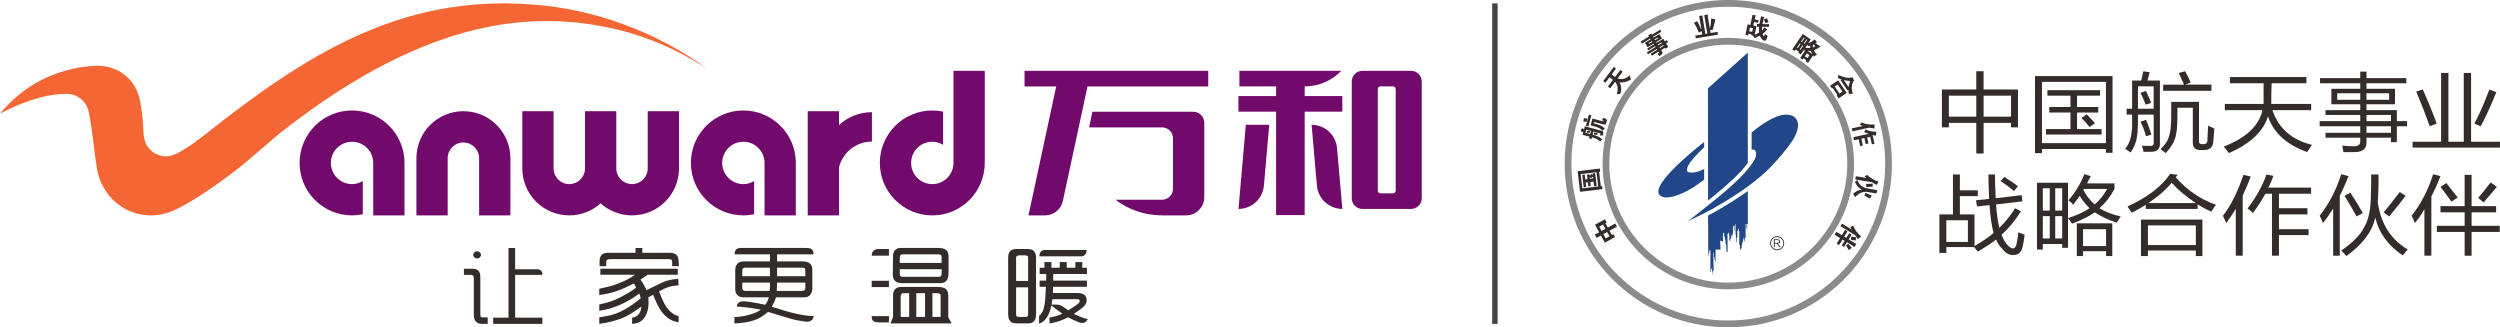 <?xml version="1.0" encoding="UTF-8"?>
<!DOCTYPE svg PUBLIC "-//W3C//DTD SVG 1.1//EN" "http://www.w3.org/Graphics/SVG/1.1/DTD/svg11.dtd">
<!-- Creator: CorelDRAW -->
<svg xmlns="http://www.w3.org/2000/svg" xml:space="preserve" width="185.222mm" height="24.247mm" style="shape-rendering:geometricPrecision; text-rendering:geometricPrecision; image-rendering:optimizeQuality; fill-rule:evenodd; clip-rule:evenodd"
viewBox="0 0 159.219 20.843"
 xmlns:xlink="http://www.w3.org/1999/xlink">
 <defs>
  <style type="text/css">
   <![CDATA[
    .str0 {stroke:#8B8B8C;stroke-width:0.43}
    .fil5 {fill:none}
    .fil1 {fill:#214788}
    .fil0 {fill:#332C2A}
    .fil2 {fill:#444645}
    .fil4 {fill:#710A6B}
    .fil3 {fill:#F46634}
   ]]>
  </style>
 </defs>
 <g id="图层_x0020_1">
  <path class="fil0" d="M128.078 6.093l-1.747 0 0 1.337 1.747 0 0 -1.337zm-3.96 1.337l1.747 0 0 -1.337 -1.747 0 0 1.337zm-0.443 -1.731l2.19 0 0 -1.162 0.466 0 0 1.162 2.189 0 0 2.411 -0.442 0 0 -0.285 -1.747 0 0 1.95 -0.466 0 0 -1.95 -1.747 0 0 0.285 -0.443 0 0 -2.411z"/>
  <path class="fil0" d="M132.562 7.517l0.327 -0.241c0.123,0.117 0.302,0.307 0.536,0.57l-0.35 0.241c-0.186,-0.234 -0.357,-0.424 -0.513,-0.57zm-2.049 -0.701l1.35 0 0 -0.723 -1.467 0 0 -0.35 3.354 0 0 0.35 -1.467 0 0 0.723 1.35 0 0 0.351 -1.35 0 0 1.052 1.56 0 0 0.351 -3.54 0 0 -0.351 1.56 0 0 -1.052 -1.35 0 0 -0.351zm-0.466 2.301l4.076 0 0 -3.901 -4.076 0 0 3.901zm-0.443 -4.273l4.938 0 0 4.887 -0.419 0 0 -0.241 -4.076 0 0 0.263 -0.443 0 0 -4.909z"/>
  <path class="fil0" d="M137.767 5.391l1.327 0c-0.031,-0.088 -0.101,-0.241 -0.209,-0.46 -0.063,-0.132 -0.101,-0.227 -0.117,-0.285l0.396 -0.11c0.031,0.058 0.094,0.175 0.187,0.351 0.077,0.19 0.132,0.314 0.163,0.372l-0.35 0.131 1.677 0 0 0.394 -3.074 0 0 -0.394zm0.909 1.468l0 0.504c0,0.643 -0.047,1.117 -0.14,1.425 -0.093,0.307 -0.296,0.628 -0.606,0.964 -0.016,-0.015 -0.062,-0.052 -0.14,-0.11 -0.093,-0.073 -0.154,-0.124 -0.186,-0.153 0.28,-0.249 0.457,-0.519 0.536,-0.811 0.093,-0.263 0.14,-0.694 0.14,-1.293l8.59613e-005 -0.899 1.77 0 0 2.476c-0.016,0.161 0.061,0.234 0.233,0.219l0.07 0c0.14,0 0.217,-0.073 0.233,-0.219 0,-0.117 0.014,-0.438 0.046,-0.964 0.047,0.03 0.124,0.066 0.233,0.11 0.077,0.044 0.133,0.074 0.163,0.088 -0.015,0.161 -0.03,0.343 -0.046,0.548 -0.016,0.132 -0.024,0.227 -0.024,0.285 -0.03,0.365 -0.24,0.54 -0.629,0.526l-0.163 0c-0.357,0.014 -0.527,-0.161 -0.512,-0.526l8.59613e-005 -2.17 -0.979 0zm-2.353 0.899l0.35 -0.132c0.062,0.117 0.154,0.365 0.28,0.745 0.03,0.088 0.053,0.153 0.069,0.197l-0.349 0.11c-0.093,-0.35 -0.21,-0.657 -0.35,-0.92zm8.59613e-005 -1.841l0.35 -0.132c0.046,0.102 0.124,0.278 0.233,0.526 0.047,0.117 0.077,0.197 0.093,0.241l-0.349 0.11c-0.078,-0.219 -0.187,-0.467 -0.327,-0.745zm-0.163 1.008l1.002 0 0 -1.425 -1.002 0 0 1.425zm-0.721 0l0.349 0 0 -1.797 0.583 0c0.015,-0.044 0.03,-0.117 0.046,-0.219 0.031,-0.16 0.063,-0.285 0.094,-0.372l0.396 0.066c-0.016,0.073 -0.047,0.19 -0.093,0.351 -0.016,0.073 -0.031,0.131 -0.047,0.175l0.792 0 0 3.989c0.016,0.365 -0.171,0.548 -0.559,0.548l-0.489 0c0,-0.029 -0.009,-0.073 -0.024,-0.131 -0.031,-0.102 -0.054,-0.19 -0.07,-0.263 0.078,0.014 0.241,0.022 0.49,0.022 0.186,0.015 0.271,-0.058 0.256,-0.219l8.59613e-005 -1.775 -1.002 0 0 0.329c0,0.57 -0.031,0.986 -0.093,1.249 -0.063,0.277 -0.187,0.555 -0.373,0.833 -0.031,-0.015 -0.086,-0.051 -0.163,-0.11 -0.093,-0.058 -0.156,-0.102 -0.187,-0.131 0.327,-0.351 0.474,-0.964 0.443,-1.841l0 -0.329 -0.349 0 0 -0.373z"/>
  <path class="fil0" d="M141.624 9.336c1.429,-0.555 2.252,-1.329 2.469,-2.323l-2.399 0 0 -0.394 2.469 0 0 -0.132 0 -1.183 -2.143 0 0 -0.394 4.869 0 0 0.394 -2.213 0c0,0.146 -0.009,0.372 -0.023,0.679l8.59613e-005 0.636 2.539 0 0 0.394 -2.469 0c0.387,1.155 1.226,1.892 2.515,2.214 -0.093,0.146 -0.194,0.299 -0.303,0.46 -1.32,-0.482 -2.15,-1.241 -2.492,-2.279 -0.296,0.964 -1.126,1.746 -2.492,2.345 -0.094,-0.132 -0.203,-0.271 -0.327,-0.416z"/>
  <path class="fil0" d="M150.715 8.459l1.561 0 0 -0.416 -1.561 0 0 0.416zm1.561 -1.139l-1.561 0 0 0.394 1.561 0 0 -0.394zm-0.117 -1.381l-1.444 0 0 0.416 1.444 0 0 -0.416zm-3.307 0.416l1.467 0 0 -0.416 -1.467 0 0 0.416zm-0.746 2.104l2.213 0 0 -0.416 -2.585 0 0 -0.329 2.585 0 0 -0.394 -2.213 0 0 -0.307 2.213 0 0 -0.373 -1.84 0 0 -0.986 1.84 0 0 -0.351 -2.562 0 0 -0.328 2.562 0 0 -0.416 0.396 0 0 0.416 2.539 0 0 0.328 -2.539 0 0 0.351 1.817 0 0 0.986 -1.817 0 0 0.373 1.934 0 0 0.701 0.652 0 0 0.329 -0.652 0 0 1.008 -0.373 0 0 -0.285 -1.561 0 0 0.241c0.031,0.453 -0.224,0.68 -0.769,0.68l-0.699 0c-0.016,-0.102 -0.039,-0.241 -0.07,-0.416 0.249,0.029 0.49,0.044 0.723,0.044 0.279,0 0.419,-0.102 0.419,-0.307l0 -0.241 -2.213 0 0 -0.307z"/>
  <path class="fil0" d="M157.587 7.868c0.296,-0.541 0.614,-1.264 0.956,-2.17l0.443 0.175c-0.42,1.023 -0.754,1.746 -1.003,2.17l-0.396 -0.175zm-3.283 -2.17c0.326,0.731 0.62,1.454 0.884,2.17l-0.443 0.175c-0.264,-0.745 -0.552,-1.483 -0.862,-2.213l0.42 -0.132zm2.607 -1.052l0.467 0 0 4.383 1.84 0 0 0.372 -5.567 0 0 -0.372 1.817 0 0 -4.383 0.466 0 0 4.383 0.977 0 0 -4.383z"/>
  <path class="fil0" d="M127.403 11.529l0.256 -0.263c0.031,0.014 0.07,0.044 0.117,0.088 0.326,0.205 0.574,0.373 0.745,0.504l-0.256 0.307c-0.296,-0.248 -0.582,-0.46 -0.862,-0.636zm-3.447 3.879l1.374 0 0 -1.381 -1.374 0 0 1.381zm2.679 -4.295l0.419 0c0,0.35 0.016,0.855 0.047,1.512l1.653 -0.197 0.047 0.395 -1.677 0.197c0.047,0.628 0.117,1.125 0.21,1.49 0.387,-0.38 0.722,-0.796 1.002,-1.249l0.373 0.197c-0.389,0.614 -0.8,1.111 -1.234,1.49 0.109,0.307 0.256,0.548 0.442,0.723 0.109,0.102 0.21,0.153 0.303,0.153 0.078,-0.015 0.14,-0.08 0.187,-0.197 0.062,-0.263 0.109,-0.541 0.14,-0.833 0.107,0.044 0.24,0.095 0.396,0.154 -0.031,0.278 -0.07,0.519 -0.117,0.723 -0.077,0.38 -0.272,0.57 -0.582,0.57 -0.28,0.014 -0.521,-0.117 -0.723,-0.394 -0.17,-0.161 -0.303,-0.358 -0.396,-0.592 -0.294,0.234 -0.683,0.489 -1.164,0.767 -0.093,-0.117 -0.171,-0.212 -0.233,-0.285l-1.77 0 0 0.372 -0.443 0 0 -2.454 0.863 0 0 -2.542 0.442 0 0 1.008 1.141 0 0 0.372 -1.141 0 0 1.162 0.932 0 0 2.016c0.481,-0.277 0.886,-0.555 1.211,-0.833 -0.124,-0.482 -0.21,-1.074 -0.256,-1.775l-0.793 0.088 -0.07 -0.395 0.839 -0.088c-0.031,-0.628 -0.046,-1.147 -0.046,-1.556z"/>
  <path class="fil0" d="M134.201 12.033l-1.491 0 0 0.022c-0.015,0.014 -0.023,0.029 -0.023,0.044 0.186,0.365 0.427,0.672 0.722,0.921 0.296,-0.248 0.56,-0.577 0.793,-0.986zm-1.537 3.638l1.467 0 0 -1.074 -1.467 0 0 1.074zm-0.396 -1.446l2.259 0 0 2.082 -0.396 0 0 -0.307 -1.467 0 0 0.307 -0.396 0 0 -2.082zm-0.536 -1.468c0.387,-0.424 0.729,-0.979 1.024,-1.666l0.396 0.131c-0.016,0.044 -0.054,0.117 -0.116,0.219 -0.047,0.102 -0.086,0.183 -0.117,0.241l1.747 0 0 0.351c-0.264,0.497 -0.583,0.906 -0.956,1.227 0.341,0.219 0.793,0.395 1.351,0.526 -0.047,0.088 -0.133,0.219 -0.256,0.394 -0.56,-0.19 -1.026,-0.409 -1.399,-0.657 -0.31,0.234 -0.792,0.475 -1.443,0.723 8.59613e-005,-0.015 -0.016,-0.036 -0.047,-0.066 -0.093,-0.146 -0.163,-0.241 -0.21,-0.285 0.574,-0.19 1.033,-0.402 1.374,-0.636 -0.233,-0.219 -0.443,-0.482 -0.629,-0.789 -0.14,0.205 -0.28,0.394 -0.419,0.57 -0.016,-0.015 -0.047,-0.051 -0.094,-0.11 -0.108,-0.102 -0.179,-0.161 -0.209,-0.175zm-0.839 2.432l0.442 0 0 -1.425 -0.442 0 0 1.425zm0.442 -3.2l-0.442 0 0 1.425 0.442 0 0 -1.425zm-1.234 3.2l0.443 0 0 -1.425 -0.443 0 0 1.425zm0 -1.775l0.443 0 0 -1.425 -0.443 0 0 1.425zm-0.372 -1.775l1.979 0 0 4.142 -0.373 0 0 -0.241 -1.234 0 0 0.351 -0.372 0 0 -4.251z"/>
  <path class="fil0" d="M138.309 11.639c-0.387,0.468 -0.884,0.898 -1.49,1.293l3.027 0c-0.636,-0.424 -1.149,-0.854 -1.537,-1.293zm-1.513 3.967l3.05 0 0 -1.249 -3.05 0 0 1.249zm-0.443 -1.622l3.913 0 0 2.323 -0.42 0 0 -0.351 -3.05 0 0 0.351 -0.443 0 0 -2.323zm1.863 -2.915l0.466 0.066c-0.031,0.059 -0.07,0.11 -0.116,0.154 0.713,0.818 1.567,1.402 2.562,1.753 -0.109,0.161 -0.21,0.307 -0.303,0.438 -0.264,-0.117 -0.551,-0.27 -0.862,-0.46l8.59613e-005 0.285 -3.307 0 0 -0.263c-0.14,0.102 -0.381,0.241 -0.723,0.416 -0.077,0.044 -0.132,0.073 -0.163,0.088 -0.077,-0.117 -0.17,-0.249 -0.279,-0.395 1.257,-0.57 2.166,-1.263 2.725,-2.082z"/>
  <path class="fil0" d="M143.136 13.282c0.544,-0.701 0.947,-1.424 1.211,-2.169l0.443 0.088c-0.093,0.263 -0.203,0.512 -0.326,0.745l2.725 0 0 0.394 -2.049 0 0 0.92 1.816 0 0 0.394 -1.816 0 0 0.942 1.886 0 0 0.373 -1.886 0 0 1.315 -0.443 0 0 -3.945 -0.42 0c-0.233,0.424 -0.497,0.833 -0.792,1.227 -0.171,-0.16 -0.287,-0.255 -0.35,-0.285zm-1.56 0.46c0.513,-0.672 0.947,-1.542 1.304,-2.608l0.466 0.11c-0.156,0.409 -0.326,0.811 -0.513,1.205l8.59613e-005 3.835 -0.442 0 0 -2.98c-0.218,0.35 -0.42,0.65 -0.606,0.898 -0.063,-0.132 -0.133,-0.285 -0.21,-0.46z"/>
  <path class="fil0" d="M151.809 13.523c0.249,-0.292 0.567,-0.694 0.956,-1.205 -0.016,0.029 0.007,0 0.07,-0.088l0.373 0.241c-0.249,0.336 -0.598,0.774 -1.048,1.315l-0.35 -0.263zm-2.492 -1.052l0.373 -0.197c0.295,0.438 0.559,0.869 0.792,1.293l-0.396 0.219c-0.14,-0.263 -0.373,-0.665 -0.699,-1.205 0.016,0.044 -0.008,0.007 -0.07,-0.11zm1.7 -1.359l0.466 0 0 0.635c-0.016,0.278 -0.023,0.497 -0.023,0.658 0,0.132 -0.008,0.256 -0.024,0.372l0 0.132c0.203,1.359 0.84,2.353 1.91,2.981 -0.046,0.044 -0.116,0.124 -0.209,0.241 -0.047,0.058 -0.086,0.102 -0.117,0.132 -0.931,-0.628 -1.514,-1.432 -1.747,-2.411 -0.186,0.892 -0.8,1.71 -1.84,2.455 -0.093,-0.117 -0.201,-0.234 -0.326,-0.351 0.73,-0.496 1.219,-0.993 1.467,-1.49 0.28,-0.482 0.42,-1.162 0.42,-2.038 0.015,-0.336 0.023,-0.774 0.023,-1.315zm-3.284 2.63c0.606,-0.774 1.064,-1.658 1.374,-2.652l0.466 0.131c-0.201,0.497 -0.389,0.913 -0.559,1.25l8.59613e-005 3.813 -0.42 0 0 -3.002c-0.217,0.351 -0.434,0.657 -0.652,0.92 -0.061,-0.16 -0.132,-0.314 -0.21,-0.46z"/>
  <path class="fil0" d="M157.829 12.603c0.294,-0.35 0.559,-0.679 0.792,-0.986l0.396 0.285c-0.109,0.132 -0.295,0.351 -0.559,0.658 -0.124,0.146 -0.217,0.256 -0.28,0.329l-0.349 -0.285zm-2.399 -0.701l0.372 -0.241c0.249,0.307 0.49,0.614 0.723,0.92l-0.396 0.263c-0.078,-0.117 -0.194,-0.277 -0.35,-0.482 -0.156,-0.204 -0.271,-0.358 -0.349,-0.46zm1.537 -0.767l0.442 0 0 1.994 1.561 0 0 0.395 -1.561 0 0 0.855 1.794 0 0 0.394 -1.794 0 0 1.512 -0.442 0 0 -1.512 -1.771 0 0 -0.394 1.771 0 0 -0.855 -1.537 0 0 -0.395 1.537 0 0 -1.994zm-3.377 2.608c0.605,-0.774 1.063,-1.658 1.374,-2.652l0.466 0.132c-0.171,0.438 -0.366,0.869 -0.583,1.293l8.59613e-005 3.769 -0.443 0 0 -2.959c-0.186,0.336 -0.389,0.628 -0.606,0.876 -0.061,-0.16 -0.131,-0.314 -0.209,-0.46z"/>
  <path class="fil0" d="M102.505 15.049l-0.149 -0.272 -0.244 0.134 0.149 0.272 0.244 -0.134zm-0.655 -0.615l0.152 0.277 0.244 -0.134 -0.152 -0.277 -0.244 0.134zm0.359 1.023l-0.25 -0.455 -0.272 0.149c-0.06,-0.111 -0.095,-0.174 -0.103,-0.189 -0.01,-0.028 -0.014,-0.043 -0.01,-0.045 0.004,-0.002 0.01,-0.003 0.02,-0.004 0.036,-0.005 0.074,-0.019 0.114,-0.041l0.139 -0.076 -0.265 -0.483 0.632 -0.347 0.113 0.205 -0.083 0.046 0.152 0.277 0.477 -0.262 0.11 0.2 -0.477 0.262 0.149 0.272 0.1 -0.055 0.103 0.189 -0.648 0.357z"/>
  <path class="fil0" d="M101.243 11.264l0.015 0.126 0.208 -0.025 -0.015 -0.126c-0.047,0.036 -0.091,0.073 -0.133,0.112l-0.074 -0.087zm-0.118 0.345l-0.138 0.017 0.034 0.282 -0.157 0.019 -0.095 -0.791 0.157 -0.019 0.037 0.308 0.138 -0.017 -0.034 -0.283 0.157 -0.019 0.009 0.075c0.078,-0.06 0.122,-0.095 0.134,-0.105l0.074 0.086 -0.014 -0.119 0.163 -0.02 0.098 0.817 -0.163 0.02 -0.035 -0.295 -0.207 0.025 0.031 0.257 -0.157 0.019 -0.031 -0.257zm-0.349 0.386l1.011 -0.121 -0.108 -0.905 -1.012 0.121 0.108 0.904zm-0.145 0.221l-0.157 -1.313 1.413 -0.169 0.025 0.207 -0.069 0.009 0.108 0.905 0.082 -0.01 0.024 0.201 -1.425 0.17z"/>
  <path class="fil0" d="M101.738 8.59c-0.077,-0.007 -0.152,-0.012 -0.225,-0.014l8.59613e-005 -0.124c0.08,-0.005 0.155,0.002 0.224,0.02l0.001 0.118zm-0.435 -0.606l0.116 -0.434 0.666 0.177c0.029,0.007 0.045,0.003 0.05,-0.013 0.005,-0.02 -0.033,-0.041 -0.114,-0.063 0.044,-0.049 0.077,-0.1 0.099,-0.15 0.1,0.035 0.162,0.065 0.186,0.088 0.032,0.026 0.042,0.064 0.029,0.112l-0.031 0.116c-0.017,0.061 -0.037,0.097 -0.061,0.108 -0.022,0.016 -0.063,0.016 -0.124,-0l-0.599 -0.159 -0.023 0.086 0.043 0.012c0.208,0.055 0.356,0.105 0.444,0.151 0.084,0.044 0.161,0.108 0.23,0.192 -0.065,0.031 -0.119,0.071 -0.163,0.12 -0.078,-0.116 -0.236,-0.207 -0.472,-0.269l-0.275 -0.073zm-0.039 0.468c-0.056,-0.002 -0.122,0 -0.198,0.006l-0.006 -0.126c0.027,-0.002 0.079,-0.001 0.156,0.002 0.019,-0.004 0.032,-0.005 0.04,-0.002l0.007 0.12zm0.085 -1.11l-0.189 0.709 -0.159 -0.042 0.189 -0.709 0.159 0.042zm-0.374 1.112l0.305 0.081 0.052 -0.196 -0.306 -0.081 -0.052 0.196zm-0.102 -0.924c0.087,0.002 0.157,0.009 0.21,0.023l-0.028 0.203c-0.092,-0.012 -0.164,-0.013 -0.214,-0.005l0.032 -0.221zm-0.083 1.052l0.042 -0.159c-0.073,-0.037 -0.128,-0.06 -0.165,-0.07 0.038,-0.108 0.064,-0.175 0.08,-0.201 0.004,0.001 0.01,0.005 0.017,0.011 0.03,0.021 0.069,0.044 0.119,0.071l0.05 -0.19 1.082 0.288c0.09,0.007 0.116,0.107 0.077,0.302 -0.059,-0.024 -0.123,-0.022 -0.192,0.008 0.017,-0.066 0.026,-0.105 0.025,-0.118 0,-0.017 -0.012,-0.029 -0.036,-0.035l-0.41 -0.109 -0.052 0.196c0.167,0.044 0.295,0.089 0.383,0.135 0.081,0.039 0.16,0.095 0.237,0.168 -0.058,0.037 -0.105,0.084 -0.141,0.139 -0.104,-0.119 -0.266,-0.208 -0.486,-0.266l-0.031 -0.008 -0.029 0.11 -0.159 -0.042 0.029 -0.11 -0.44 -0.117z"/>
  <path class="fil0" d="M102.508 4.919l-0.261 0.35 -0.142 -0.106 0.675 -0.902 0.141 0.106 -0.28 0.375 0.218 0.163 0.333 -0.445 0.147 0.11 -0.322 0.43c0.281,0.089 0.541,0.021 0.779,-0.207 0.009,0.086 0.035,0.174 0.079,0.264 -0.233,0.157 -0.478,0.22 -0.733,0.187 0.119,0.2 0.139,0.444 0.06,0.732 -0.07,-0.005 -0.149,0.007 -0.239,0.035 0.111,-0.317 0.077,-0.585 -0.102,-0.803l-0.311 0.415 -0.147 -0.11 0.322 -0.43 -0.218 -0.163z"/>
  <path class="fil0" d="M105.922 2.871l-0.232 0.142 0.03 0.049 0.232 -0.142 -0.03 -0.049zm-0.313 0.021l0.238 -0.145 -0.033 -0.054 -0.238 0.145 0.033 0.054zm-0.201 -0.329l0.184 -0.112 -0.033 -0.054 -0.184 0.112 0.033 0.054zm-0.372 0.228l0.2 -0.122 -0.033 -0.054 -0.199 0.122 0.033 0.054zm-0.017 -0.464l-0.047 -0.075c0.033,-0.02 0.07,-0.043 0.114,-0.07 0.048,-0.034 0.074,-0.048 0.079,-0.041 0.006,0.001 0.01,0.009 0.013,0.021 0.002,0.019 0.008,0.037 0.019,0.056l0.534 -0.327 0.079 0.13 -0.534 0.326 0.029 0.049 0.373 -0.228 0.172 0.281 -0.373 0.228 0.03 0.049 0.421 -0.257 0.103 0.167 0.129 -0.08 0.076 0.124 -0.13 0.079 0.142 0.232 -0.184 0.112 -0.036 -0.059 -0.232 0.142 0.056 0.092c0.033,0.054 0.036,0.104 0.01,0.149 -0.021,0.038 -0.081,0.086 -0.178,0.146 -0.051,-0.068 -0.096,-0.112 -0.133,-0.134 0.003,-0.002 0.011,-0.007 0.021,-0.013 0.067,-0.036 0.093,-0.066 0.077,-0.092l-0.026 -0.043 -0.421 0.257 -0.076 -0.124 0.421 -0.257 -0.03 -0.049 -0.556 0.34 -0.076 -0.124 0.556 -0.34 -0.033 -0.054 -0.432 0.264 -0.069 -0.113 0.431 -0.264 -0.03 -0.048 -0.372 0.228 -0.172 -0.281 0.367 -0.224 -0.03 -0.049 -0.534 0.326 -0.079 -0.129 0.529 -0.324z"/>
  <path class="fil0" d="M108.215 1.018l0.119 -0.02c0.075,-0.013 0.109,-0.01 0.104,0.008 -0.006,0.044 -0.004,0.089 0.003,0.134l0.172 1.024 0.125 -0.021 -0.198 -1.179 0.131 -0.022c0.075,-0.012 0.109,-0.01 0.104,0.008 -0.004,0.052 -0.005,0.059 -0.003,0.02 -0.002,0.039 -0.002,0.079 0.001,0.122l0.121 0.724c0.05,-0.163 0.076,-0.349 0.08,-0.559 -0.002,-0.038 -0.002,-0.062 0.001,-0.071 0.051,0 0.126,0.011 0.224,0.033 0.022,0.005 0.037,0.009 0.046,0.012 -0.009,0.023 -0.019,0.074 -0.032,0.153 -0.049,0.218 -0.096,0.397 -0.141,0.537 0.009,0.003 -0.044,-0.007 -0.159,-0.031l0.036 0.212 0.437 -0.073 0.03 0.175 -1.416 0.238 -0.029 -0.175 0.443 -0.074 -0.036 -0.212c-0.105,0.061 -0.166,0.092 -0.183,0.095 -0.002,-0.008 -0.006,-0.023 -0.014,-0.043 -0.11,-0.268 -0.21,-0.461 -0.303,-0.578 0.107,-0.052 0.178,-0.088 0.213,-0.106 0.079,0.14 0.17,0.328 0.274,0.563l-0.15 -0.892z"/>
  <path class="fil0" d="M112.42 1.205c0.047,-0.016 0.084,-0.029 0.112,-0.041 0.015,0.029 0.05,0.108 0.104,0.236 -0.005,0.003 -0.016,0.007 -0.035,0.012 -0.061,0.021 -0.114,0.04 -0.161,0.056 -0.026,-0.062 -0.061,-0.138 -0.106,-0.23 0.019,-0.009 0.047,-0.02 0.085,-0.033zm-1.023 0.782l0.198 0.043 0.051 -0.235 -0.198 -0.042 -0.051 0.235zm0.656 -0.46l0.105 -0.488c0.136,0.029 0.206,0.049 0.208,0.058 -0.001,0.004 -0.004,0.01 -0.01,0.017 -0.013,0.019 -0.021,0.037 -0.025,0.053l-0.079 0.365c0.119,0.009 0.257,0.01 0.413,0.005l-0.004 0.167c-0.088,0.007 -0.221,0.007 -0.401,-0.002 -0.013,0.001 -0.024,0.001 -0.032,-0 -0.009,0.084 -0.014,0.165 -0.013,0.242 0.011,-0.01 0.037,-0.039 0.077,-0.087 0.054,-0.07 0.085,-0.106 0.095,-0.109 0.007,0.006 0.023,0.015 0.045,0.029 0.089,0.067 0.133,0.102 0.133,0.106 -0.018,0.022 -0.039,0.04 -0.063,0.051 -0.016,0.014 -0.038,0.037 -0.067,0.07 -0.077,0.078 -0.139,0.134 -0.185,0.168 0.037,0.086 0.069,0.131 0.093,0.136 0.013,-0.001 0.022,-0.01 0.025,-0.027 0.008,-0.016 0.019,-0.056 0.033,-0.122 0.048,0.036 0.101,0.073 0.157,0.112 -0.004,-0.001 0.001,0.002 0.017,0.01 -0.053,0.205 -0.098,0.305 -0.136,0.301 -0.048,0.024 -0.104,0.012 -0.167,-0.036 -0.07,-0.054 -0.138,-0.144 -0.201,-0.27 -0.117,0.061 -0.228,0.11 -0.336,0.147 -0.014,-0.037 -0.043,-0.089 -0.089,-0.155l-0.111 -0.024 0.012 -0.056 -0.191 -0.041 -0.024 0.111 -0.173 -0.037 0.144 -0.668 0.173 0.037 0.14 -0.649c0.103,0.022 0.161,0.035 0.173,0.037 0.025,0.005 0.036,0.012 0.035,0.021l-0.009 0.011c-0.012,0.019 -0.021,0.039 -0.026,0.059l-0.036 0.167 0.247 0.053 -0.036 0.167 -0.254 -0.055 -0.049 0.229 0.204 0.044 -0.116 0.538c0.121,-0.043 0.213,-0.088 0.275,-0.135 -0.008,-0.122 -0.005,-0.247 0.01,-0.373l-0.131 0.005c0.005,-0.003 0.003,-0.064 -0.006,-0.183l0.155 0.001z"/>
  <path class="fil0" d="M115.468 2.826c-0.018,0.079 -0.022,0.146 -0.012,0.198 0.064,-0.027 0.119,-0.059 0.164,-0.095l-0.152 -0.103zm-0.045 0.619c-0.043,-0.08 -0.077,-0.147 -0.102,-0.199 -0.079,0.003 -0.151,-0.003 -0.217,-0.017l0.32 0.217zm-0.448 -0.411c0.067,0.021 0.17,0.026 0.309,0.018 -0.002,-0.042 -0.001,-0.093 0.003,-0.151 -0.062,0.024 -0.113,0.038 -0.152,0.042l-0.005 -0.026c-0.007,-0.035 -0.016,-0.059 -0.028,-0.072l-0.127 0.189zm0.097 0.364l-0.128 0.189 0.168 0.114 0.128 -0.189 -0.168 -0.114zm-0.195 -0.637l0.047 0.032 0.174 -0.257 -0.047 -0.032 -0.174 0.256zm0.001 -0.373l-0.174 0.257 0.052 0.035 0.174 -0.257 -0.053 -0.035zm-0.26 0.756l0.047 0.032 0.178 -0.262 -0.047 -0.032 -0.177 0.262zm-0.121 -0.081l0.177 -0.262 -0.052 -0.035 -0.178 0.262 0.052 0.035zm0.673 -0.316c0.149,-0.047 0.282,-0.127 0.4,-0.241 0.002,-0.003 0.039,0.039 0.111,0.129 0.022,0.02 0.035,0.034 0.04,0.042 -0.001,0.015 -0.002,0.021 -0.006,0.019 -0.03,0.015 -0.064,0.03 -0.1,0.047l0.325 0.22c-0.115,0.095 -0.258,0.174 -0.428,0.237 0.036,0.075 0.104,0.17 0.205,0.284 -0.075,0.036 -0.142,0.074 -0.201,0.116 -0.004,-0.002 -0.006,-0.006 -0.007,-0.012 -0.014,-0.025 -0.025,-0.045 -0.035,-0.062l-0.323 0.476 -0.163 -0.11 0.046 -0.068 -0.173 -0.117 -0.057 0.084 -0.152 -0.103 0.312 -0.461c-0.024,-0.002 -0.043,-0.004 -0.056,-0.007l-0.002 -0.009c0.007,-0.025 0.009,-0.05 0.004,-0.074l-0.224 0.33 -0.152 -0.103 0.042 -0.063 -0.22 -0.149 -0.064 0.094 -0.147 -0.099 0.667 -0.985 0.513 0.348 -0.16 0.235z"/>
  <path class="fil0" d="M117.729 5.547c0.009,-0.093 0.044,-0.221 0.105,-0.385 -0.138,-0.008 -0.274,-0.028 -0.407,-0.06l0.302 0.445zm-0.06 0.216l-0.448 -0.66 0.068 -0.046c-0.099,-0.025 -0.179,-0.054 -0.243,-0.088 0.001,-0.006 0.002,-0.012 0.003,-0.018 0.025,-0.068 0.039,-0.131 0.04,-0.188 0.327,0.181 0.625,0.234 0.895,0.158 0.002,0.004 0.006,0.014 0.012,0.03 0.07,0.141 0.102,0.214 0.095,0.218 -0.001,0.006 -0.013,0.007 -0.037,0.002 -0.009,0.001 -0.017,0.002 -0.023,0 -0.12,0.28 -0.129,0.546 -0.025,0.797 -0.088,-0.002 -0.171,0.007 -0.251,0.025 -0.019,-0.089 -0.031,-0.177 -0.035,-0.266l-0.052 0.035zm-0.822 -0.253l0.306 0.45 0.189 -0.128 -0.305 -0.45 -0.189 0.128zm-0.131 0.089l-0.047 0.032 -0.114 -0.168 0.513 -0.348 0.544 0.801 -0.518 0.352 -0.124 -0.183 0.052 -0.036 -0.306 -0.45z"/>
  <path class="fil0" d="M119.463 8.635c-0.007,0.006 -0.038,0.002 -0.093,-0.012 -0.043,-0.017 -0.079,-0.028 -0.111,-0.034l0.123 0.569 -0.167 0.036 -0.105 -0.482 -0.198 0.043 0.083 0.383 -0.173 0.037 -0.083 -0.383 -0.192 0.042 0.094 0.433 -0.173 0.037 -0.094 -0.433 -0.296 0.064 -0.043 -0.198 0.989 -0.215c-0.072,-0.014 -0.154,-0.042 -0.245,-0.083 -0.023,-0.008 -0.042,-0.014 -0.056,-0.02 0.04,-0.073 0.066,-0.133 0.077,-0.179 0.203,0.103 0.434,0.152 0.693,0.147 0.001,0.004 0,0.03 -0.003,0.078 -0.007,0.105 -0.013,0.16 -0.016,0.165l-0.012 0.003zm-0.098 -0.451c-0.022,-0.004 -0.067,-0.012 -0.134,-0.023 -0.076,-0.013 -0.135,-0.025 -0.176,-0.033l-1.082 0.235 -0.04 -0.185 0.698 -0.152c-0.08,-0.03 -0.145,-0.06 -0.194,-0.088 0.018,-0.013 0.056,-0.051 0.111,-0.115 0.01,-0.011 0.017,-0.019 0.021,-0.024 0.208,0.106 0.483,0.149 0.825,0.132 -0.004,0.117 -0.01,0.2 -0.017,0.25l-0.012 0.003z"/>
  <path class="fil0" d="M119.271 11.884c-0.17,0.019 -0.31,0.027 -0.421,0.026l0.002 -0.205c0.118,0.011 0.249,0.007 0.393,-0.011l0.02 -0.003 0.006 0.194zm-0.444 0.394c0.104,0.069 0.221,0.122 0.352,0.161l0.024 0.01 -0.105 0.207c-0.159,-0.078 -0.281,-0.152 -0.367,-0.222l0.097 -0.157zm-0.667 -0.849l0.035 -0.206 0.674 0.112c-0.049,-0.038 -0.087,-0.077 -0.115,-0.115 0.064,-0.023 0.119,-0.051 0.167,-0.081 0.098,0.102 0.206,0.187 0.324,0.253 0.112,0.07 0.233,0.124 0.363,0.163l0.03 0.012c-0.075,0.141 -0.114,0.212 -0.119,0.211 -0.04,-0.015 -0.134,-0.071 -0.28,-0.168l-1.08 -0.18zm1.388 0.674l-0.014 0.081c-0.015,0.091 -0.027,0.139 -0.036,0.142 -0.005,0.003 -0.015,0.002 -0.031,-0.005 -0.024,-0.008 -0.045,-0.014 -0.061,-0.016l-0.449 -0.075c-0.309,-0.047 -0.577,0.062 -0.805,0.328 -0.046,-0.085 -0.091,-0.154 -0.138,-0.209 0.173,-0.163 0.359,-0.254 0.558,-0.272 -0.194,-0.092 -0.339,-0.26 -0.436,-0.502 0.052,-0.026 0.105,-0.062 0.159,-0.108 0.1,0.299 0.322,0.479 0.667,0.541l0.586 0.098z"/>
  <path class="fil0" d="M117.942 15.078c0.108,0.017 0.195,0.025 0.259,0.025 -0.008,0.069 -0.011,0.139 -0.009,0.209 -0.013,-0.003 -0.038,-0.006 -0.076,-0.009 -0.137,-0.01 -0.215,-0.02 -0.233,-0.031 0.002,-0.019 0.004,-0.052 0.009,-0.099 0.005,-0.041 0.009,-0.076 0.011,-0.104 0.009,0.001 0.022,0.004 0.039,0.009zm-0.327 0.512c0.008,-0.005 0.017,-0.012 0.027,-0.02 0.025,-0.024 0.047,-0.04 0.067,-0.048 0.068,0.091 0.144,0.177 0.228,0.258 -0.061,0.052 -0.125,0.102 -0.189,0.152 -0.026,-0.055 -0.07,-0.132 -0.134,-0.23 -0.02,-0.032 -0.035,-0.056 -0.045,-0.072 0.002,-0.004 0.017,-0.016 0.046,-0.039zm-0.402 -1.187l0.099 -0.162 0.615 0.376c-0.03,-0.048 -0.058,-0.103 -0.086,-0.163 0.063,-0.021 0.121,-0.052 0.176,-0.093 0.121,0.287 0.292,0.517 0.512,0.691 -0.056,0.06 -0.126,0.118 -0.211,0.175 -0.031,-0.054 -0.062,-0.104 -0.092,-0.152 -0.003,-0.003 -0.008,-0.007 -0.013,-0.015 -0.034,-0.05 -0.063,-0.083 -0.088,-0.098l-0.912 -0.558zm0.71 0.537l-0.185 0.302 0.486 0.297c-0.055,0.09 -0.087,0.142 -0.096,0.156 -0.017,0.019 -0.028,0.03 -0.034,0.031 -0.008,0.005 -0.02,0 -0.036,-0.014 -0.026,-0.031 -0.057,-0.057 -0.093,-0.079l-0.34 -0.208 -0.185 0.302 -0.146 -0.089 0.184 -0.302 -0.135 -0.082 -0.215 0.351 -0.151 -0.092 0.214 -0.351 -0.351 -0.215 0.113 -0.184 0.351 0.215 0.205 -0.335 0.151 0.092 -0.205 0.335 0.135 0.082 0.184 -0.302 0.146 0.089z"/>
  <path class="fil0" d="M113.182 15.884c-0.217,0 -0.394,-0.176 -0.394,-0.394 8.59613e-005,-0.217 0.176,-0.393 0.394,-0.393 0.217,0 0.394,0.176 0.394,0.393 8.59613e-005,0.217 -0.176,0.394 -0.394,0.394zm0 -0.841c-0.247,0 -0.448,0.2 -0.448,0.448 0,0.248 0.2,0.448 0.448,0.448 0.247,0 0.448,-0.2 0.448,-0.448 0,-0.247 -0.201,-0.448 -0.448,-0.448z"/>
  <path class="fil0" d="M113.029 15.29l0 0.176 0.163 0c0.082,-0.002 0.124,-0.033 0.124,-0.093 -0.002,-0.054 -0.043,-0.081 -0.124,-0.083l-0.163 0zm0.385 0.453l-0.078 0 -0.174 -0.227 -0.133 0 0 0.227 -0.058 0 0 -0.504 0.234 0c0.107,0.005 0.164,0.051 0.171,0.136 8.59613e-005,0.087 -0.051,0.134 -0.151,0.141l0.189 0.227z"/>
  <path class="fil1" d="M108.535 10.762c-0.296,0.155 -0.678,0.285 -1.02,0.202 8.59613e-005,0 -0.214,-0.088 0.079,-0.552 0.165,-0.26 0.564,-0.677 0.939,-1.037l-0 -0.332c-1.123,0.876 -3.492,2.894 -2.789,3.418 0.049,0.036 0.316,0.276 1.184,-0.066 0.734,-0.288 1.167,-0.632 1.606,-0.957l-0 -0.676z"/>
  <path class="fil1" d="M114.123 7.363c-0.792,-0.318 -2.022,0.622 -2.567,1.075l8.59613e-005 1.085c0.102,-0.004 0.18,0.018 0.18,0.018 0.251,0.219 -0.01,0.65 -0.01,0.65 -0.035,0.087 -0.302,0.472 -0.641,0.848 -0.865,0.96 -2.708,2.364 -3.581,3.043 0.356,-0.167 1.133,-0.536 1.621,-0.815 0.939,-0.538 2.189,-1.289 3.241,-2.239 0.637,-0.575 1.638,-1.75 1.912,-2.276 0.448,-0.859 0.164,-1.262 -0.155,-1.39z"/>
  <path class="fil1" d="M108.782 9.123l0 3.649c0.781,-0.628 1.626,-1.344 2.123,-1.895 0.166,-0.184 0.306,-0.362 0.41,-0.502l0 -0.843 -0.001 -0.009 -0.001 -1.198 0.001 -0.001 0 -0.646 -0 0 -0.001 -4.326 -2.538 2.276 0.006 3.496 0.001 -0.001z"/>
  <path class="fil1" d="M111.315 12.535l0 -0.368c-0.7,0.498 -1.416,0.936 -2.069,1.311 -0.137,0.079 -0.297,0.164 -0.464,0.25l8.59613e-005 0.541 0.008 0 0.003 2.003 0.032 -0.01 0.005 -0.161 0.037 -0.015 0 -0.155 0.023 -0.025 0.019 0.045 0.023 0 0.003 1.375 0.037 0 0 -0.186 0.028 -0.03 0.042 0 0 0.381 0.023 0 0 -0.175 0.021 -0.023 0.021 -0.023 0 -0.04 0.033 0.035 -0.023 -1.073 0.036 -0.195 0 0.364 0.035 0 0 0.18 0.042 0 0 0.146 0.028 0 0 -0.23 0.001 0 0 -0.56 0.319 0 -0.024 -0.582 0.178 0.066 0 -0.523 0.03 -0.032 0.044 0 0 0.062 0 0.106 0.014 0.015 0 0.1 0.042 0 0 0.14 0.032 0.035 0 0.09 0.008 0.147 0.039 0.042 0 0.288 0.017 0 0 0.22 0.028 0 0 -0.03 0.042 0 -0.008 -1.149 0.023 0 0.081 -0.088 0 0.183 0.015 0.017 0 0.314 0.029 0 0 0.035 0.032 0 0 -0.135 0.037 0 0 -0.05 0.023 0 0 -0.191 0.051 0 0 0.03 0.033 0 0 -0.135 0.027 -0.03 0 -0.411 0.029 0 0 -0.04 0.042 0 0 0.326 0.032 0 0 -0.381 0.03 0.032 0 -0.1 0.03 0 0 0.684 0.028 0 0 0.482 0.037 0 0 -0.146 0 -0.15 0.047 0 0 -0.206 0 -0.236 0.046 0 0 -0.12 0.051 0 0 0.06 0 0.07 0.028 0.03 -0.008 0.849 0.051 0 0 0.326 0.047 0 0 -0.055 0 -0.03 0.042 0 0.023 -0.026 0 -0.205 0.026 -0.028 0.008 -0.125 0.05 -0.053 0 -0.247 0.025 -0.027 0 0.127 0.048 0 0 0.135 0.037 0 0 -0.226 0.028 0 0.025 -0.027 0 -0.858 0.051 0 0 0.263 0.031 0.033 0.016 0.018 0 -0.314 0.042 0 0 -0.158 0.001 0 -0 -1.575 -0 0z"/>
  <polygon class="fil2" points="95.381,20.628 95.032,20.628 95.032,0.215 95.381,0.215 "/>
  <path class="fil0" d="M31.41 20.628l0 -0.395 0.975 0 0 -4.44 0.424 0 0 1.354 1.387 0c0.393,0 0.349,0.357 0.349,0.357l-1.736 0 0 2.729 1.736 0 0 0.395 -3.135 0z"/>
  <path class="fil0" d="M29.546 17.505l0 -0.391 0.505 0c0.192,0 0.325,0.037 0.418,0.129 0.094,0.093 0.122,0.242 0.122,0.435l0 2.297c0,0.113 0,0.178 0.035,0.209 0.018,0.016 0.087,0.032 0.174,0.032l0.261 0 0 0.411 -0.31 0c-0.174,0 -0.296,-0.032 -0.366,-0.081 -0.14,-0.097 -0.209,-0.258 -0.209,-0.435l0 -2.349c0,-0.112 -0.017,-0.193 -0.07,-0.225 -0.017,-0.017 -0.07,-0.033 -0.156,-0.033l-0.405 0z"/>
  <path class="fil0" d="M38.185 16.953l0 0 0 -0.306c0,-0.37 0.174,-0.548 0.523,-0.548l1.769 0 0 -0.306 0.431 0 0 0.306 1.685 0c0.227,0 0.383,0.032 0.47,0.113 0.104,0.096 0.156,0.242 0.156,0.435l0.017 0.306 -0.426 0 0 -0.239c0,-0.08 -0.018,-0.129 -0.035,-0.161 -0.034,-0.032 -0.087,-0.048 -0.157,-0.048l-3.781 0c-0.087,0 -0.139,0.017 -0.175,0.048 -0.034,0.032 -0.052,0.081 -0.052,0.145l0 0.255 -0.426 0zm-0.017 3.675l0 -0.419c0.383,-0.065 0.644,-0.113 0.766,-0.145 0.557,-0.145 1.204,-0.514 1.866,-1.062 -0.018,-0.096 -0.045,-0.225 -0.081,-0.306 -0.819,0.596 -1.681,0.981 -2.552,1.094l0 -0.4c0.296,-0.064 0.522,-0.128 0.68,-0.177 0.313,-0.096 0.679,-0.274 1.097,-0.515 0.174,-0.112 0.396,-0.237 0.57,-0.382 -0.035,-0.049 -0.099,-0.23 -0.152,-0.262 -0.383,0.193 -0.714,0.355 -0.993,0.451 -0.366,0.129 -0.767,0.226 -1.202,0.29l0 -0.407c0.348,-0.065 0.644,-0.146 0.923,-0.226 0.348,-0.129 0.949,-0.343 1.343,-0.665l-2.196 0 0 -0.382 4.929 0 0 0.382 -1.925 0 -0.276 0.193 -0.174 0.113c0.139,0.193 0.297,0.464 0.385,0.675 0.644,-0.306 1.016,-0.51 1.172,-0.558 0.279,-0.097 0.558,-0.145 0.854,-0.161l0.009 0.416c-0.262,0.016 -0.471,0.048 -0.645,0.113 -0.157,0.048 -0.348,0.129 -0.592,0.274 0.182,0.491 0.394,0.922 0.533,1.084 0.139,0.161 0.209,0.226 0.366,0.339 0.07,0.048 0.224,0.125 0.346,0.141l0 0.405c-0.383,-0.08 -0.613,-0.187 -0.892,-0.461 -0.174,-0.177 -0.331,-0.403 -0.47,-0.693 -0.035,-0.065 -0.068,-0.162 -0.137,-0.307 -0.017,-0.048 -0.092,-0.214 -0.127,-0.295 -0.087,0.048 -0.229,0.126 -0.298,0.158 0.01,0.129 0.01,0.278 0.01,0.326 0,0.467 -0.124,0.837 -0.351,1.078 -0.156,0.177 -0.401,0.274 -0.697,0.29l0 -0.395c0.279,-0.016 0.569,-0.248 0.587,-0.711 -0.401,0.306 -0.813,0.558 -1.092,0.686 -0.435,0.193 -0.975,0.338 -1.585,0.419z"/>
  <path class="fil0" d="M49.039 17.592l0 0 -0.873 0 -0.891 0 0 -0.384c0,-0.113 0.07,-0.161 0.192,-0.161l0.699 0 0.873 0 0 0.545zm0 0.456l0 0c0,0.097 0,0.35 -0.017,0.479l-0.856 0 -0.665 0c-0.087,0 -0.139,-0.016 -0.156,-0.033 -0.053,-0.016 -0.07,-0.08 -0.07,-0.177l8.59613e-005 -0.317 0.891 0 0.873 0 0 0.048zm0.452 -0.048l0 0 0.887 0 0.913 0 0 0.35c0,0.113 -0.07,0.178 -0.209,0.178l-0.704 0 -0.908 0 0.022 -0.527zm0 -0.953l0 0 0.887 0 0.686 0c0.088,0 0.14,0.016 0.175,0.032 0.035,0.032 0.052,0.097 0.052,0.193l0 0.32 -0.913 0 -0.887 0 0 -0.545zm1.305 2.953c-0.087,-0.016 -0.226,-0.049 -0.418,-0.098 -0.226,-0.064 -0.375,-0.102 -0.74,-0.215 -0.122,-0.032 -0.374,-0.118 -0.495,-0.15 0.161,-0.251 0.225,-0.424 0.277,-0.601l0.958 0 0.836 0c0.174,0 0.296,-0.048 0.383,-0.162 0.088,-0.096 0.139,-0.225 0.139,-0.387l0 -1.192c0,-0.371 -0.208,-0.548 -0.626,-0.548l-0.732 0 -0.887 0 0 -0.451 0.887 0 1.429 0c0.035,-0.403 -0.314,-0.404 -0.471,-0.404l-0.958 0 -2.212 0 -0.871 0c-0.122,0 -0.523,-0.048 -0.505,0.404l1.376 0 0.873 0 0 0.451 -0.873 0 -0.784 0c-0.366,0 -0.557,0.194 -0.557,0.581l0 1.16c0,0.177 0.035,0.306 0.139,0.404 0.087,0.097 0.226,0.145 0.383,0.145l0.819 0 0.798 0c-0.033,0.153 -0.117,0.338 -0.23,0.475 -0.157,-0.032 -0.419,-0.089 -0.499,-0.104 -0.241,-0.044 -0.401,-0.068 -0.489,-0.08 -0.086,-0.011 -0.169,-0.018 -0.278,-0.032 -0.19,-0.024 -0.527,-0.006 -0.544,0.332 0.157,0 0.474,0.033 0.525,0.039 0.231,0.025 0.475,0.058 0.781,0.114 0.07,0.013 0.14,0.025 0.217,0.043 -0.055,0.047 -0.133,0.093 -0.22,0.136 -0.359,0.18 -0.945,0.32 -1.454,0.333l8.59613e-005 0.405c0.436,-0.016 0.8,-0.073 1.096,-0.153 0.105,-0.032 0.215,-0.066 0.351,-0.121 0.265,-0.12 0.501,-0.299 0.692,-0.46 0.767,0.226 1.192,0.365 1.467,0.441 0.306,0.084 0.597,0.136 0.911,0.178 0.122,0.016 0.482,0.034 0.534,-0.353 -0.296,0 -0.627,-0.048 -1.028,-0.129z"/>
  <path class="fil0" d="M68.876 16.324c0.174,0 0.331,-0.154 0.331,-0.403l-1.341 0 -1.15 0c-0.139,0 -0.505,-0.081 -0.523,0.403l1.672 0 1.01 0z"/>
  <path class="fil0" d="M68.043 19.763l0 0 -0.359 -0.241c-0.245,-0.154 -0.325,-0.12 -0.708,-0.12 0.018,-0.097 0.038,-0.237 0.049,-0.346l0.84 0 0.787 0c0.069,0 0.118,0.064 0.118,0.112 0,0.032 -0.015,0.098 -0.121,0.185 -0.336,0.249 -0.607,0.409 -0.607,0.409l0 0zm0.346 0.225c0.257,-0.161 0.461,-0.316 0.591,-0.424 0.143,-0.129 0.227,-0.258 0.227,-0.435 0,-0.322 -0.209,-0.468 -0.61,-0.468l-0.732 0 -0.809 0 0.01 -0.394 0.799 0 1.359 0 0 -0.395 -1.359 0 -0.788 0 0 -0.423 0.788 0 1.359 0 0 -0.398 -0.296 0 0 -0.36 -0.44 0 0 0.36 -0.552 0 0 -0.36 -0.07 0 -0.375 0 0 0.36 -0.53 0 0 -0.36 -0.445 0 0 0.36 -0.304 0 0 0.398 0.418 0 0 0.423 -0.418 0 0 0.395 0.4 0c-0.017,0.451 -0.044,0.876 -0.087,1.136 -0.048,0.284 -0.131,0.568 -0.349,0.71l0 0.501c0.14,-0.048 0.213,-0.109 0.282,-0.157 0.284,-0.248 0.416,-0.601 0.503,-1 0.068,0.063 0.52,0.392 0.695,0.521 -0.225,0.117 -0.593,0.214 -0.818,0.245l0 0.375c0.227,-0.032 0.488,-0.101 0.68,-0.166 0.105,-0.032 0.422,-0.182 0.505,-0.223 0.209,0.113 0.475,0.234 0.649,0.299 0.088,0.032 0.413,0.198 0.605,-0.189 -0.289,-0.049 -0.598,-0.191 -0.886,-0.331z"/>
  <path class="fil0" d="M65.479 17.891l0 0 -0.383 0 -0.383 0 0 -1.468c0,-0.112 0.069,-0.161 0.244,-0.161l0.139 0 0.174 0c0.088,0 0.139,0.016 0.174,0.049 0.035,0.032 0.035,0.08 0.035,0.145l0 1.435zm0 2.133l0 0c0,0.113 -0.052,0.161 -0.174,0.161l-0.209 0 -0.209 0c-0.122,0 -0.174,-0.048 -0.174,-0.177l0 -1.707 0.383 0 0.383 0 0 1.723zm-0.087 -4.167l-0.297 0 -0.366 0c-0.348,0 -0.522,0.177 -0.522,0.564l0 3.594c0,0.209 0.052,0.354 0.139,0.451 0.052,0.048 0.104,0.081 0.157,0.097 0.052,0.016 0.139,0.032 0.261,0.032l0.331 0 0.401 0c0.157,0 0.278,-0.048 0.366,-0.145 0.087,-0.097 0.122,-0.257 0.122,-0.467l8.59613e-005 -3.562c0,-0.193 -0.052,-0.338 -0.14,-0.435 -0.087,-0.097 -0.243,-0.129 -0.452,-0.129z"/>
  <path class="fil0" d="M59.906 20.186l0 0 -0.261 0 -0.261 0 0 -1.513 0.261 0c0.105,0 0.161,0.013 0.207,0.041 0.045,0.028 0.054,0.072 0.054,0.12l8.59613e-005 1.352zm-0.993 0l0 0 -0.278 0 -0.279 0 0 -1.513 0.279 0 0.278 0 0 1.513zm-1.01 0l0 0 -0.279 0 -0.261 0 0 -1.272c0,-0.161 0.052,-0.241 0.157,-0.241l0.105 0 0.279 0 0 1.513zm1.811 -1.911l-0.07 0 -1.01 0 -1.01 0 -0.244 0c-0.331,0 -0.505,0.193 -0.505,0.564l8.59613e-005 1.347 -0.157 0.41 0.906 0 1.01 0 1.01 0 0.261 0 0.701 0 -0.213 -0.398 0 -1.391c0,-0.177 -0.052,-0.322 -0.174,-0.419 -0.087,-0.065 -0.261,-0.113 -0.506,-0.113z"/>
  <path class="fil0" d="M56.004 20.531l0.609 0 0 -0.397 -1.098 0c-0.017,0.355 0.209,0.397 0.488,0.397z"/>
  <path class="fil0" d="M59.968 16.744l0 0 -0.261 0 -1.073 0 -1.069 0 -0.261 0 0 -0.322c0,-0.065 0.017,-0.113 0.035,-0.145 0.017,-0.065 0.105,-0.081 0.226,-0.081l1.069 0 1.073 0c0.104,0 0.192,0.016 0.226,0.049 0.018,0.032 0.035,0.08 0.035,0.129l0 0.371zm0 0.674l0 0c0,0.145 -0.052,0.21 -0.157,0.21l-0.104 0 -1.073 0 -1.069 0 -0.069 0c-0.122,0 -0.192,-0.049 -0.192,-0.178l0 -0.304 0.261 0 1.069 0 1.073 0 0.261 0 0 0.272zm0.286 -1.497c-0.104,-0.081 -0.244,-0.129 -0.453,-0.129l-0.157 0 -1.01 0 -1.01 0 -0.278 0c-0.139,0 -0.262,0.048 -0.348,0.145 -0.087,0.08 -0.122,0.209 -0.122,0.37l-0.017 1.209c0,0.145 0.052,0.274 0.139,0.37 0.087,0.097 0.227,0.145 0.435,0.145l0.192 0 1.01 0 1.01 0 0.262 0c0.174,0 0.313,-0.065 0.4,-0.193 0.07,-0.096 0.105,-0.258 0.105,-0.499l8.59613e-005 -0.983c0,-0.209 -0.052,-0.354 -0.157,-0.435z"/>
  <path class="fil0" d="M55.516 16.282l1.098 0 0 -0.425 -0.609 0c-0.244,0 -0.488,0.087 -0.488,0.425z"/>
  <polygon class="fil0" points="55.516,18.284 56.614,18.284 56.614,17.882 55.516,17.882 "/>
  <path class="fil0" d="M30.391 16.462c0.139,0 0.241,-0.105 0.241,-0.234 0,-0.117 -0.101,-0.223 -0.241,-0.223 -0.139,0 -0.254,0.105 -0.254,0.223 0,0.129 0.114,0.234 0.254,0.234z"/>
  <path class="fil3" d="M39.295 1.876c2.087,0.502 3.871,1.316 5.734,2.491 -3.305,-2.397 -7.293,-3.806 -11.085,-4.077 -8.465,-0.671 -14.551,3.262 -20.856,8.257 0,0 -1.384,1.106 -2.086,1.34 -0.666,0.225 -1.435,-0.125 -1.71,-0.741 -0.057,-0.137 -0.135,-0.388 -0.147,-0.616 -0.036,-0.904 -0.133,-1.827 -0.303,-2.41 -0.342,-1.174 -1.425,-2.034 -2.93,-1.922 -2.449,0.182 -4.457,1.274 -5.914,3.047 1.918,-1.025 3.334,-1.272 4.239,-1.272 0.602,0 1.255,0.39 1.418,1.17 0.224,1.073 0.328,2.37 0.501,3.499 0.37,2.406 2.777,3.763 4.999,2.72 0.073,-0.034 1.325,-0.585 3.706,-2.397 1.22,-0.928 2.253,-1.94 3.326,-2.769 9.261,-7.159 15.904,-7.539 21.106,-6.321z"/>
  <path class="fil4" d="M22.421 7.035c-1.845,0 -3.341,1.496 -3.341,3.341 0,1.845 1.496,3.341 3.341,3.341 0.235,0 0.464,-0.025 0.685,-0.071l0 -2.114c-0.201,0.119 -0.434,0.193 -0.685,0.193 -0.745,0 -1.349,-0.604 -1.349,-1.349 0,-0.745 0.604,-1.349 1.349,-1.349 0.745,0 1.349,0.604 1.349,1.349l0 3.055 0 0.286 1.992 0 0 -3.341c0,-1.845 -1.496,-3.341 -3.341,-3.341z"/>
  <path class="fil4" d="M60.725 7.321l0 3.055c0,0.745 -0.604,1.349 -1.349,1.349 -0.745,0 -1.349,-0.604 -1.349,-1.349 0,-0.745 0.604,-1.349 1.349,-1.349 0.251,0 0.483,0.073 0.685,0.193l0 -2.114c-0.221,-0.046 -0.45,-0.071 -0.685,-0.071 -1.845,0 -3.341,1.496 -3.341,3.341 0,1.845 1.496,3.341 3.341,3.341 1.845,0 3.341,-1.496 3.341,-3.341l8.59613e-005 -5.867 -1.992 0 0 2.812z"/>
  <path class="fil4" d="M29.513 7.082c-1.653,0 -2.993,1.34 -2.993,2.993l0 3.642 1.992 0 0 -3.642c0,-0.553 0.448,-1.001 1.001,-1.001 0.553,0 1.001,0.448 1.001,1.001l0 3.642 1.992 0 0 -3.642c0,-1.653 -1.34,-2.993 -2.993,-2.993z"/>
  <path class="fil4" d="M41.252 10.724c0,0.553 -0.448,1.001 -1.001,1.001 -0.553,0 -1.001,-0.448 -1.001,-1.001 0,-8.59613e-005 0,-8.59613e-005 0,-0l0 -3.642 -1.992 0 0 3.642c0,0.553 -0.448,1.001 -1.001,1.001 -0.553,0 -1.001,-0.448 -1.001,-1.001l0 -3.642 -1.992 0 0 3.642c0,1.653 1.34,2.993 2.993,2.993 0.768,0 1.467,-0.292 1.997,-0.768 0.53,0.476 1.228,0.768 1.997,0.768 1.653,0 2.993,-1.34 2.993,-2.993l0 -3.642 -1.992 0 0 3.642z"/>
  <path class="fil4" d="M53.434 7.082l-1.992 0 0 6.635 1.992 0 0 -3.065c0.238,-0.939 1.085,-1.634 2.097,-1.634l0 -8.59613e-005 0 -1.874c-0.81,0 -1.544,0.313 -2.097,0.82l0 -0.882z"/>
  <path class="fil4" d="M65.25 5.505l2.018 0 -1.766 8.212 1.055 0c0.547,0 1.019,-0.382 1.134,-0.916l1.569 -7.295 7.69 0 0 -0.996 -11.7 0 0 0.996z"/>
  <path class="fil4" d="M76.003 7.117l-6.429 0 -0.212 0.996 4.648 0c0.384,0 0.696,0.312 0.696,0.696l0 3.215c0,0.384 -0.312,0.696 -0.696,0.696l-2.97 0c0.826,0.625 1.854,0.996 2.97,0.996l1.528 0c0.641,0 1.16,-0.519 1.16,-1.16l0 -4.743c0,-0.384 -0.312,-0.696 -0.696,-0.696z"/>
  <path class="fil4" d="M78.875 13.306c0.843,0 1.546,-0.644 1.62,-1.484l0.339 -3.872 -1.49 0 -0.468 5.357z"/>
  <path class="fil4" d="M83.092 5.503l0 0c0.917,0 1.744,-0.382 2.334,-0.994l-2.334 0 -4.158 0 0 0.994 2.338 0 0 0.614 -2.398 0 0 0.994 2.398 0 0 6.584 1.82 0 0 -6.584 2.398 0 0 -0.994 -2.398 0 0 -0.614z"/>
  <path class="fil4" d="M83.532 7.949l0.339 3.872c0.073,0.84 0.777,1.484 1.62,1.484l-0.339 -3.872c-0.073,-0.84 -0.777,-1.484 -1.62,-1.484z"/>
  <path class="fil4" d="M88.888 12.142c0,0.094 -0.076,0.171 -0.171,0.171l-0.798 0c-0.094,0 -0.171,-0.076 -0.171,-0.171l0 -6.468c0,-0.094 0.076,-0.171 0.171,-0.171l0.798 0c0.094,0 0.171,0.077 0.171,0.171l0 6.468zm0.977 -7.632l-3.093 0c-0.377,0 -0.682,0.305 -0.682,0.682l0 7.433c0,0.377 0.305,0.682 0.682,0.682l3.093 0c0.376,0 0.682,-0.305 0.682,-0.682l8.59613e-005 -7.433c0,-0.377 -0.305,-0.682 -0.682,-0.682z"/>
  <path class="fil4" d="M47.343 7.035c-1.845,0 -3.341,1.496 -3.341,3.341 0,1.845 1.496,3.341 3.341,3.341 0.235,0 0.464,-0.025 0.685,-0.071l0 -2.114c-0.201,0.119 -0.434,0.193 -0.685,0.193 -0.745,0 -1.349,-0.604 -1.349,-1.349 8.59613e-005,-0.745 0.604,-1.349 1.349,-1.349 0.745,0 1.349,0.604 1.349,1.349l8.59613e-005 3.055 0 0.286 1.992 0 0 -3.341c0,-1.845 -1.496,-3.341 -3.341,-3.341z"/>
  <circle class="fil5 str0" cx="110.071" cy="10.421" r="10.207"/>
  <circle class="fil5 str0" cx="110.071" cy="10.421" r="7.792"/>
 </g>
</svg>
